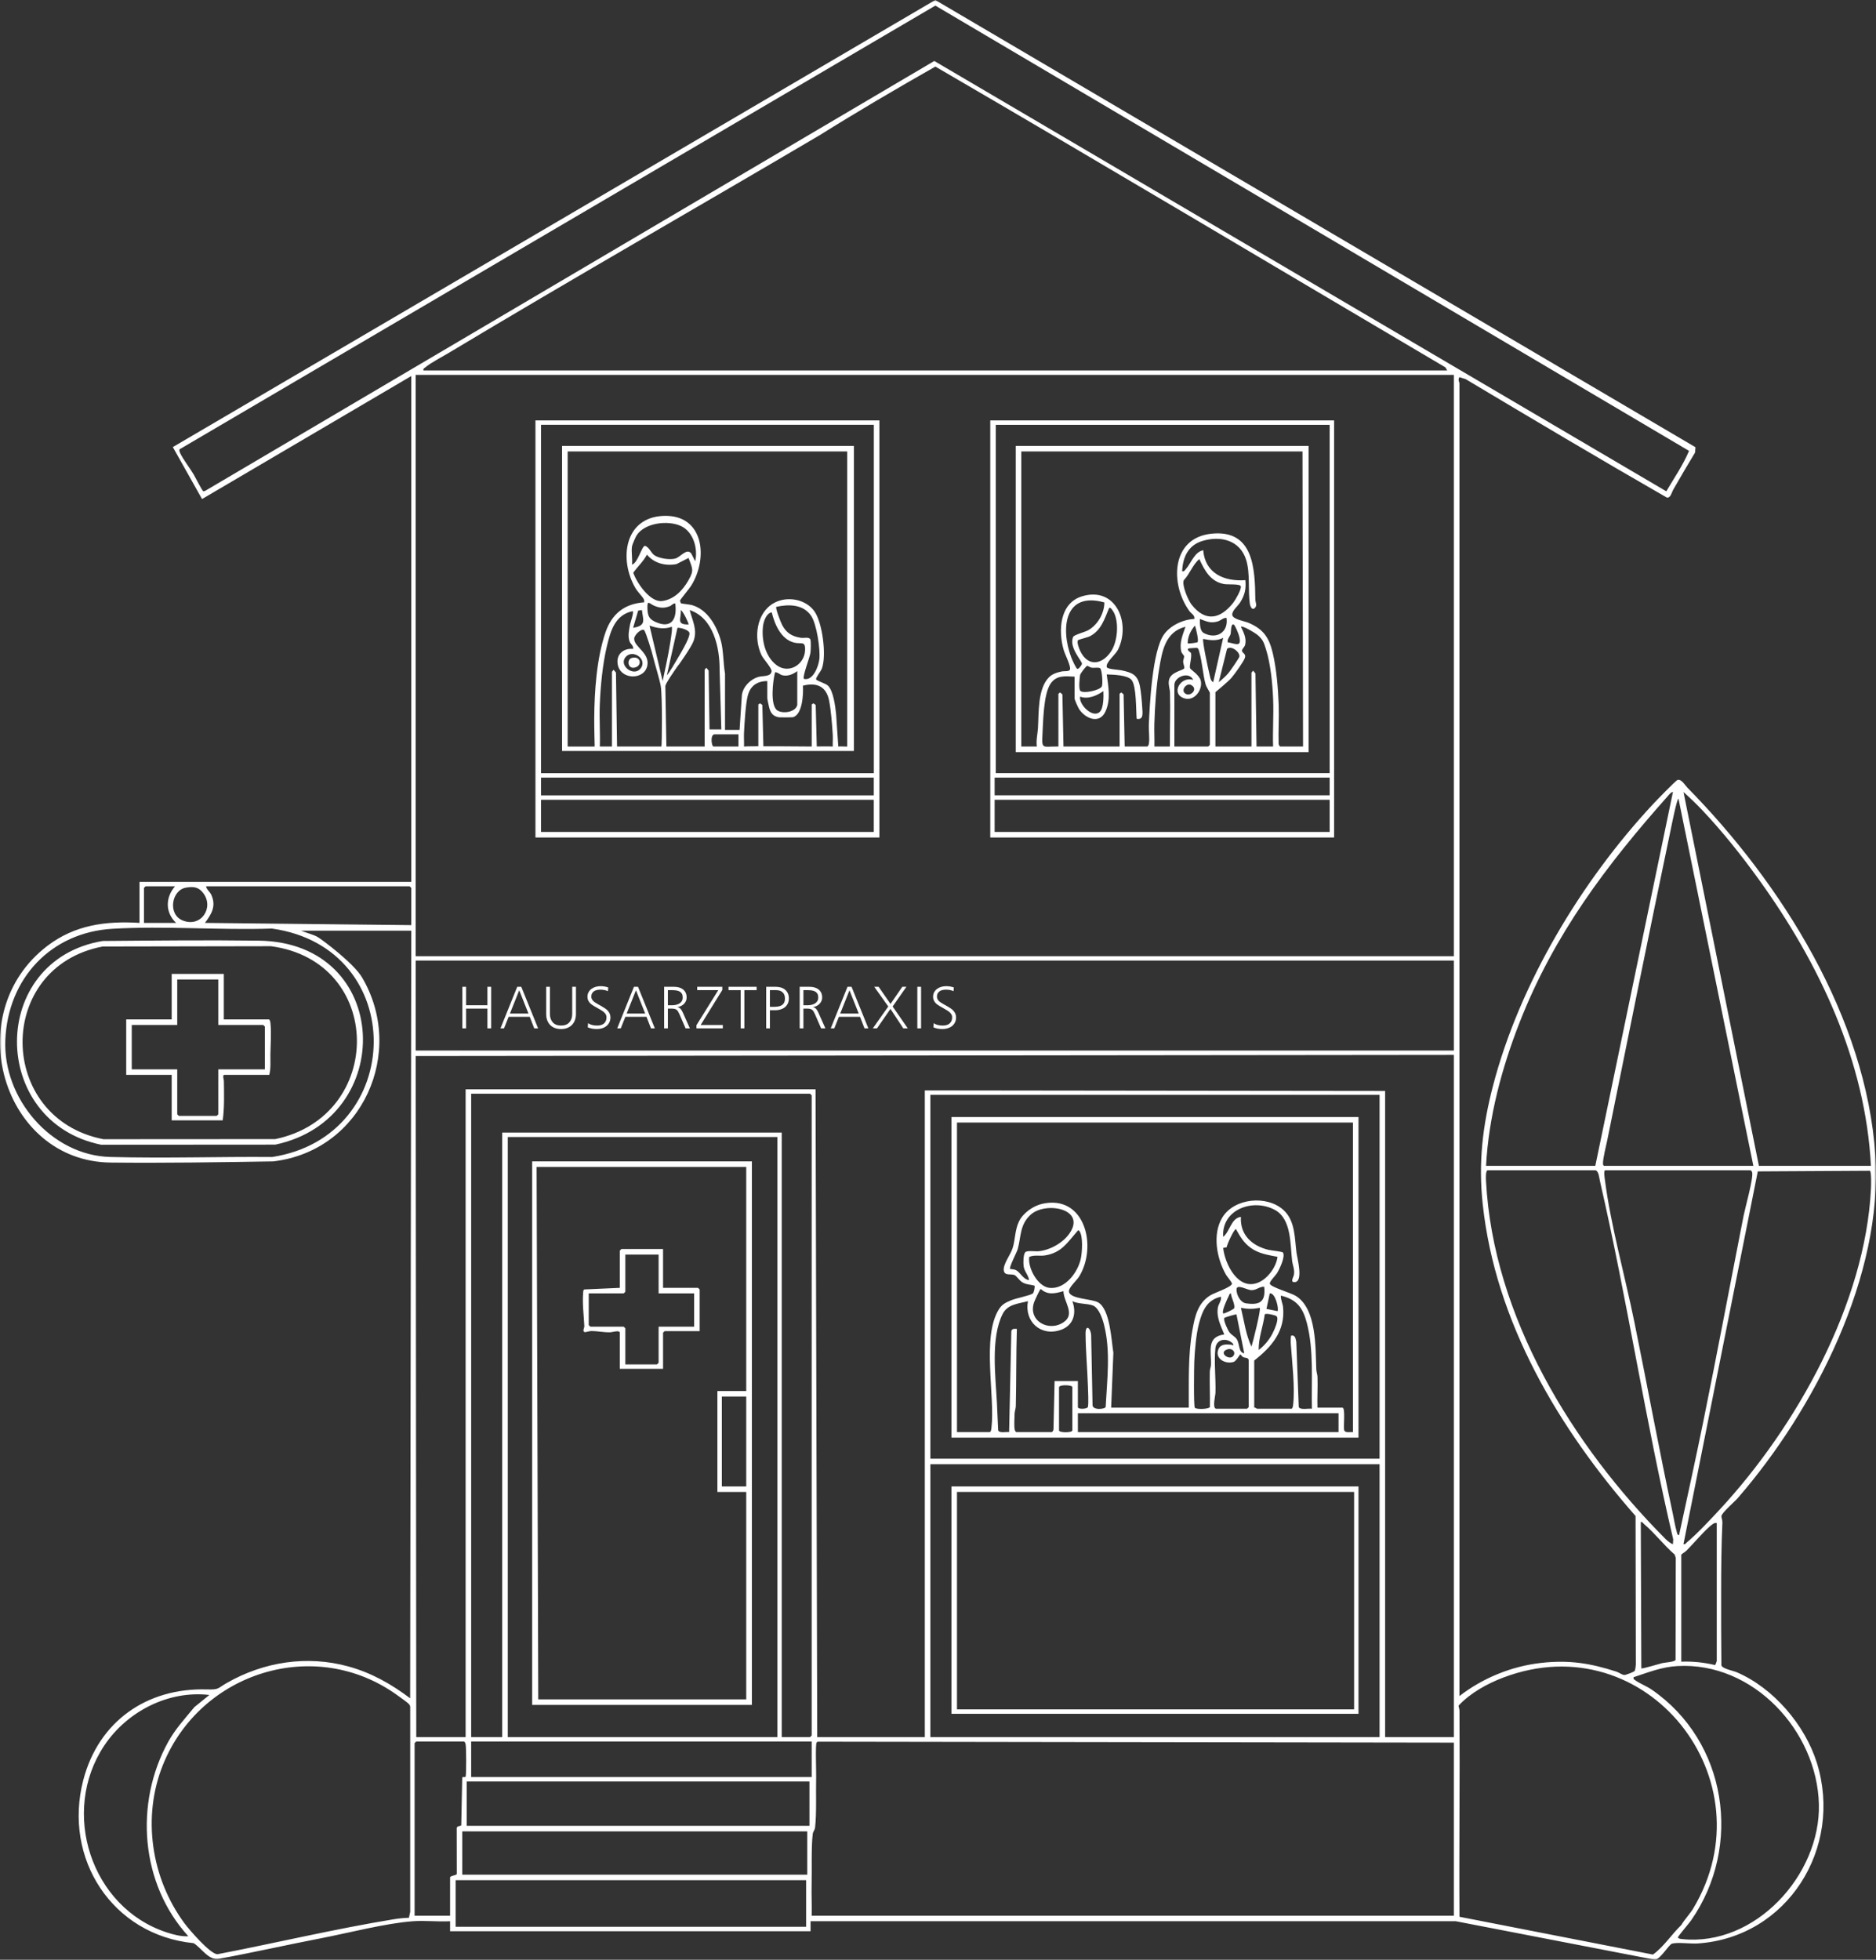 <?xml version="1.0" encoding="UTF-8"?>
<svg width="542px" height="566px" viewBox="0 0 542 566" version="1.1" xmlns="http://www.w3.org/2000/svg" xmlns:xlink="http://www.w3.org/1999/xlink">
    <rect x="0" y="0" width="542" height="566" fill="#333333" stroke="none"/>
    <title>Illu_Hausarztpraxis</title>
    <defs>
        <polygon id="path-1" points="0 566 542 566 542 0 0 0"></polygon>
    </defs>
    <g id="Page-1" stroke="none" stroke-width="1" fill="none" fill-rule="evenodd">
        <g id="25-10787_HaModell_Home_DTP" transform="translate(-287, -1964)">
            <g id="Illu_Hausarztpraxis" transform="translate(287, 1964)">
                <path d="M79.535,328.984 L29.895,329.015 C-0.983,323.076 -1.486,279.288 29.662,273.359 L78.283,273.272 C111.125,277.669 111.242,322.36 79.535,328.984 M29.667,271.761 C-3.392,277.286 -3.158,324.047 29.254,330.617 L79.53,330.582 C114.761,323.164 113.314,272.157 74.759,271.669 C59.217,271.472 46.238,271.63 29.667,271.761" id="Fill-1" fill="#FFFFFF"></path>
                <path d="M38.067,308.832 L38.067,296.017 L51.205,296.017 L51.205,282.882 L63.062,282.882 L63.062,296.017 L76.04,296.017 C76.074,296.017 76.521,296.464 76.521,296.498 L76.521,308.832 L63.062,308.832 L63.062,321.807 C63.062,321.841 62.615,322.287 62.581,322.287 L51.686,322.287 C51.652,322.287 51.205,321.841 51.205,321.807 L51.205,308.832 L38.067,308.832 Z M49.603,323.569 L64.344,323.569 C64.858,319.911 64.732,315.918 64.682,312.177 C64.677,311.783 64.189,310.434 64.825,310.434 L77.803,310.434 C78.284,308.486 78.096,306.5 78.123,304.505 C78.158,301.914 78.436,298.007 78.139,295.521 C78.101,295.202 78.001,294.415 77.643,294.415 L64.664,294.415 L64.664,281.281 L49.603,281.281 L49.603,294.415 L36.465,294.415 L36.465,310.434 L49.603,310.434 L49.603,323.569 Z" id="Fill-3" fill="#FFFFFF"></path>
                <mask id="mask-2" fill="white">
                    <use xlink:href="#path-1"></use>
                </mask>
                <g id="Clip-6"></g>
                <path d="M287.699,223.295 L384.155,223.295 L384.155,122.7 L287.699,122.7 L287.699,223.295 Z M287.362,229.702 L384.155,229.702 L384.155,224.576 L287.362,224.576 L287.362,229.702 Z M287.362,240.274 L384.155,240.274 L384.155,230.983 L287.362,230.983 L287.362,240.274 Z M286.097,241.876 L385.437,241.876 L385.437,121.419 L286.097,121.419 L286.097,241.876 Z" id="Fill-5" fill="#FFFFFF" mask="url(#mask-2)"></path>
                <path d="M314.466,181.977 C313.478,182.553 310.291,183.331 310.028,183.96 C308.752,187.008 312.645,190.874 312.596,191.737 C312.582,191.972 311.692,193.283 311.255,193.179 C310.883,193.091 309.693,190.388 309.483,189.823 C306.351,181.424 307.554,170.755 319.067,173.993 C319.062,177.1 317.167,180.402 314.466,181.977 L314.466,181.977 Z M312.144,188.124 C311.8,187.432 311.021,185.509 311.45,184.888 C311.555,184.737 314.277,184.076 314.936,183.729 C318.162,182.03 319.103,178.76 320.381,175.736 C320.732,174.905 321.767,176.796 321.903,177.086 C323.319,180.087 322.844,185.375 320.974,188.163 C318.416,191.978 314.383,192.63 312.144,188.124 L312.144,188.124 Z M312.058,194.947 C312.137,194.489 313.799,192.316 314.133,192.299 C314.345,192.288 314.917,192.779 315.431,192.849 C316.111,192.942 317.377,192.669 317.844,192.998 C318.385,193.379 318.706,197.64 318.304,198.308 C317.662,199.373 313.011,200.41 312.121,199.519 C311.588,198.986 311.909,195.807 312.058,194.947 L312.058,194.947 Z M312.056,201.189 C314.331,202.044 316.907,200.916 318.78,199.588 C318.847,201.08 318.882,204.508 317.744,205.595 C315.704,207.544 311.651,203.505 312.056,201.189 L312.056,201.189 Z M369.895,215.606 C369.72,215.606 369.396,215.07 369.412,214.807 C369.299,211.072 369.564,207.309 369.429,203.577 C369.261,198.938 368.806,193.145 367.721,188.626 C366.655,184.183 365.079,181.744 360.758,179.89 C359.522,179.36 356.134,178.887 356.015,177.574 C355.906,176.368 357.623,175.066 358.333,173.932 C359.645,171.835 360.044,170.046 359.802,167.55 C353.667,168.001 348.172,165.6 347.622,158.901 C345.1,159.421 344.142,162.6 342.632,164.323 C342.309,164.692 342.134,165.11 341.536,164.987 C341.721,160.947 343.258,157.497 347.366,156.241 C352.683,154.617 358.263,156.031 360.034,161.712 C361.232,165.559 360.531,170.616 361.1,174.421 C361.176,174.931 361.633,176.257 362.373,175.73 C363.382,175.01 362.694,173.981 362.684,173.158 C362.576,164.15 362.164,152.913 350.062,154.131 C338.289,155.316 337.989,168.721 343.643,176.496 C344.209,177.274 345.25,177.661 345.061,178.763 C341.828,178.904 338.154,180.603 336.266,183.267 C332.935,187.968 332.165,203.37 331.907,209.344 C331.836,210.971 332.187,213.35 331.924,214.807 C331.875,215.075 331.664,215.606 331.441,215.606 L305.005,215.607 C301.506,215.588 300.934,216.383 301.158,212.561 C301.385,208.686 301.416,200.399 303.58,197.363 C305.306,194.941 307.768,195.295 310.451,195.423 L310.451,201.67 C310.451,202.098 311.463,204.338 311.784,204.822 C313.626,207.592 317.674,209.226 319.387,205.478 C320.949,202.062 320.236,198.334 319.744,194.783 C321.554,194.86 325.76,194.915 326.94,196.398 C328.353,198.171 328.193,205.159 328.397,207.598 C330.51,208.023 330.083,205.804 329.999,204.232 C329.913,202.604 329.644,199.736 329.331,198.173 C328.664,194.846 327.058,194.24 323.979,193.592 C323.107,193.408 319.95,193.301 319.765,192.667 C319.371,191.319 322.306,189.068 323.008,187.634 C326.781,179.925 322.396,169.317 312.693,172.195 C306.092,174.153 305.68,182.184 307.335,187.806 C307.684,188.991 309.399,192.325 309.149,193.303 C308.961,194.04 307.504,193.767 306.846,193.901 C305.497,194.175 304.082,194.585 303.081,195.583 C299.731,198.925 300.159,205.93 299.877,210.321 C299.768,212.012 299.302,213.804 299.556,215.606 L295.069,215.606 L295.069,130.389 L376.304,130.389 L376.464,215.606 L369.895,215.606 Z M367.813,215.607 L351.148,215.606 L351.148,199.908 C351.172,199.872 354.82,196.899 355.8,195.749 C356.67,194.729 359.316,191.084 359.671,189.987 C360.08,188.723 358.816,188.667 358.828,187.899 C358.836,187.382 359.585,186.874 359.736,186.23 C360.183,184.324 359.313,182.662 358.519,181.009 C358.994,180.601 362.561,182.771 363.16,183.255 C364.801,184.581 365.116,185.467 365.729,187.414 C367.106,191.784 367.644,197.41 367.826,201.976 C368.008,206.502 367.661,211.08 367.813,215.607 L367.813,215.607 Z M349.38,194.467 C349.061,193.23 347.269,184.89 347.625,184.532 C349.568,184.912 351.576,185.198 353.389,184.21 L350.505,197.024 C349.685,196.63 349.594,195.294 349.38,194.467 L349.38,194.467 Z M342.253,200.152 C341.231,199.163 342.833,197.184 344.089,197.815 C346.433,198.994 343.737,201.588 342.253,200.152 L342.253,200.152 Z M345.99,185.462 C345.849,185.627 343.285,185.952 343.137,185.811 C343.145,183.888 343.994,182.114 345.221,180.687 C345.552,181.448 346.375,185.013 345.99,185.462 L345.99,185.462 Z M347.851,182.861 C346.575,182.197 346.66,180.062 346.663,178.765 C348.559,179.448 349.632,180.071 351.729,179.504 C352.734,179.232 353.31,178.407 354.352,178.445 C354.984,182.631 351.437,184.729 347.851,182.861 L347.851,182.861 Z M344.251,174.607 C343.274,173.366 341.387,168.959 342.019,167.56 C343.788,165.716 344.53,163.123 346.502,161.469 C348.035,164.778 349.737,167.998 353.696,168.688 C354.741,168.87 358.336,168.555 358.492,169.338 C358.678,170.278 356.936,173.272 356.27,174.113 C352.516,178.851 348.246,179.687 344.251,174.607 L344.251,174.607 Z M358.056,189.682 C357.933,190.146 355.472,193.704 354.988,194.296 C354.203,195.26 353.076,196.23 352.112,197.025 L354.505,187.407 C355.687,186.262 358.392,188.409 358.056,189.682 L358.056,189.682 Z M354.679,185.484 C354.508,184.53 355.356,183.861 355.565,183.019 C355.66,182.638 355.56,179.957 356.432,180.368 C356.841,180.56 357.827,183.059 357.977,183.629 C358.885,187.076 357.081,185.94 354.679,185.484 L354.679,185.484 Z M349.546,215.125 C349.546,215.159 349.099,215.606 349.066,215.606 L339.292,215.606 L339.292,197.826 C339.292,195.412 343.595,193.797 344.739,196.381 C341.094,195.147 338.073,200.388 342.159,201.684 C345.085,202.612 347.518,199.218 346.918,196.609 C346.52,194.881 343.969,193.431 343.814,192.969 C343.559,192.209 344.377,189.939 344.097,188.588 C344.075,188.483 342.245,187.368 343.808,187.226 C344.166,187.194 345.717,187.084 345.819,187.113 C346.286,187.249 346.38,187.932 346.509,188.367 C347.372,191.273 347.516,194.852 348.342,197.748 C348.511,198.342 349.546,199.938 349.546,200.068 L349.546,215.125 Z M338.024,200.053 C338.165,205.237 337.972,210.302 337.992,215.607 L333.522,215.607 C333.592,213.421 333.438,211.212 333.509,209.024 C333.678,203.813 334.035,198.28 334.902,193.117 C335.769,187.959 336.651,182.503 342.495,181.008 C341.727,183.346 340.675,185.579 341.277,188.151 C341.416,188.742 342.032,189.166 342.097,189.541 C342.165,189.93 341.808,190.554 341.823,191.098 C341.84,191.712 342.258,192.599 342.155,192.98 C341.973,193.65 338.105,193.968 337.706,196.559 C337.499,197.905 337.992,198.866 338.024,200.053 L338.024,200.053 Z M293.467,217.222 L378.066,217.222 L378.066,128.787 L293.467,128.787 L293.467,217.222 Z" id="Fill-7" fill="#FFFFFF" mask="url(#mask-2)"></path>
                <path d="M252.464,223.311 L156.314,223.311 L156.314,122.684 L252.464,122.684 L252.464,223.311 Z M156.314,229.718 L252.449,229.718 L252.449,224.576 L156.314,224.576 L156.314,229.718 Z M156.314,240.274 L252.449,240.274 L252.449,230.983 L156.314,230.983 L156.314,240.274 Z M154.695,241.876 L254.068,241.876 L254.068,121.419 L154.695,121.419 L154.695,241.876 Z" id="Fill-8" fill="#FFFFFF" mask="url(#mask-2)"></path>
                <path d="M244.758,215.606 C244.758,215.663 242.689,215.512 242.193,215.607 L241.556,206.152 C241.306,203.986 240.798,199.481 239.16,197.976 C238.495,197.366 235.912,196.627 235.792,196.206 C235.641,195.678 237.115,193.969 237.449,193.082 C238.853,189.356 237.63,179.828 235.287,176.54 C232.763,172.998 227.389,172.073 223.63,174.14 C218.48,176.971 217.662,184.309 220.023,189.236 C220.566,190.368 223.069,193.032 222.924,193.906 C222.654,195.542 220.389,195.101 219.049,195.51 C216.765,196.207 214.672,198.308 214.339,200.733 L213.674,210.8 L209.467,210.8 L209.467,199.759 L209.467,194.524 C208.974,191.888 209.017,187.837 208.318,185.24 C207.154,180.912 204.494,176.059 199.903,174.751 C199.272,174.572 196.861,174.34 196.732,174.244 C196.699,174.22 196.453,173.51 196.458,173.47 C196.49,173.2 199.208,169.936 199.709,169.128 C204.705,161.075 203.307,148.598 191.77,148.988 C180.331,149.375 178.749,161.638 183.613,169.893 C184.216,170.916 185.574,172.263 185.96,172.993 C186.133,173.322 186.15,173.6 186.117,173.957 C180.344,174.361 176.711,177.349 174.888,182.757 C172.376,190.209 171.736,199.606 171.681,207.422 C171.663,209.991 171.814,215.606 171.814,215.606 C171.814,215.606 166.945,215.638 164.004,215.607 L164.004,130.389 L244.758,130.389 L244.758,215.606 Z M230.338,193.821 L230.338,203.592 C229.894,205.675 226.204,206.231 224.586,205.178 C222.414,203.763 223.3,196.503 223.931,194.141 C224.759,194.122 225.324,194.871 226.082,195.034 C227.657,195.373 229.106,194.739 230.338,193.821 L230.338,193.821 Z M229.438,185.591 C231.526,186.122 232.745,184.931 232.594,187.883 C232.384,191.971 227.85,194.791 224.277,192.032 C221.036,189.529 219.982,184.776 220.436,180.878 C220.599,179.48 221.382,177.102 222.964,176.842 C223.806,180.311 225.625,184.621 229.438,185.591 L229.438,185.591 Z M234.14,184.734 C233.85,183.842 232.252,184.328 231.459,184.211 C228.818,183.821 227.193,182.842 225.941,180.436 C225.572,179.727 223.988,175.685 224.275,175.266 C227.851,174.46 232.041,174.504 234.325,177.822 C235.948,180.181 237.051,187.567 236.715,190.425 C236.477,192.449 234.878,196.746 232.261,196.063 C231.73,195.532 234.006,189.758 234.152,188.504 C234.24,187.747 234.334,185.328 234.14,184.734 L234.14,184.734 Z M240.594,215.607 C239.869,215.524 235.022,215.606 234.664,215.606 C234.664,215.606 215.95,215.435 214.955,215.607 C215.005,214.279 214.888,212.93 214.955,211.601 C215.097,208.812 215.392,203.682 215.994,201.106 C216.684,198.151 218.667,196.699 221.686,196.704 L221.686,201.67 C221.686,201.928 222.11,203.906 222.225,204.334 C222.672,205.984 223.346,206.898 225.1,207.168 C225.394,207.214 228.876,207.192 229.068,207.142 C231.892,206.405 232.127,200.335 231.981,198.027 C235.996,197.02 238.744,198.238 239.551,202.39 C240.08,205.113 240.432,209.419 240.593,212.241 C240.657,213.358 240.549,214.493 240.594,215.607 L240.594,215.607 Z M213.354,215.606 L206.144,215.606 C205.577,215.606 205.105,212.082 206.464,212.082 L213.354,212.082 L213.354,215.606 Z M203.58,215.606 L192.525,215.606 L192.221,198.14 C192.347,197.311 194.363,194.433 195.607,192.63 C195.817,192.325 196.005,192.079 196.159,191.916 C196.159,191.916 199.745,186.893 200.37,185.165 C201.557,181.885 200.081,179.347 199.255,176.202 C206.123,178.438 207.965,187.08 207.906,193.501 L208.398,210.66 C207.528,210.66 206.181,210.674 204.075,210.66 C204.071,210.672 204.066,210.682 204.061,210.694 L204.061,215.125 C204.061,215.159 203.614,215.606 203.58,215.606 L203.58,215.606 Z M191.451,196.704 L187.654,180.687 C189.791,181.417 191.931,181.818 194.125,181.007 C194.148,181.475 194.144,181.943 194.091,182.412 C193.684,186.025 192.684,191.022 191.884,194.623 C191.783,195.078 191.451,196.704 191.451,196.704 L191.451,196.704 Z M189.521,179.686 C187.715,178.898 187.172,178.077 187.063,176.054 C186.89,172.875 187.604,174.387 189.096,174.984 C190.688,175.622 191.871,175.706 193.488,175.082 C194.112,174.841 194.409,174.23 195.087,174.28 C195.664,178.554 194.167,181.711 189.521,179.686 L189.521,179.686 Z M199.191,182.805 C199.46,184.214 196.035,189.678 195.205,191.121 C194.945,191.571 193.486,194.109 192.664,195.036 L195.73,181.325 C196.576,181.207 199.025,181.933 199.191,182.805 L199.191,182.805 Z M196.693,176.201 C197.32,176.422 199.107,180.202 198.932,180.364 C195.273,180.394 196.849,178.774 196.693,176.201 L196.693,176.201 Z M186.917,160.188 C188.993,162.707 192.265,163.512 195.427,162.924 L198.931,161.144 C200.078,164.255 200.583,164.673 198.871,167.649 C197.224,170.512 194.749,173.126 191.321,173.582 C187.838,174.046 183.954,168.329 182.958,165.41 C184.173,163.685 185.869,162.16 186.917,160.188 L186.917,160.188 Z M182.591,157.78 C182.67,157.292 183.609,155.119 183.923,154.627 C186.284,150.941 193.066,150.19 196.767,151.937 C200.373,153.638 201.684,158.502 200.853,162.103 L199.727,159.872 C198.425,158.158 196.625,160.899 195.1,161.316 C193.529,161.745 190.606,161.297 189.206,160.457 C188.032,159.753 187.677,158.053 186.31,157.634 C185.359,157.835 184.26,162.64 182.591,163.066 C182.775,161.438 182.338,159.336 182.591,157.78 L182.591,157.78 Z M182.918,181.312 L184.379,176.343 L185.472,176.202 C185.653,178.747 187.038,180.687 182.918,181.312 L182.918,181.312 Z M184.984,193.17 C182.974,195.493 178.665,192.171 180.761,189.746 C182.872,187.304 187.296,190.5 184.984,193.17 L184.984,193.17 Z M191.089,215.606 L173.296,215.607 C173.426,211.611 173.132,207.574 173.283,203.578 C173.482,198.318 174.096,191.842 175.319,186.711 C176.383,182.246 177.651,177.609 182.747,176.517 C183.292,176.512 182.122,179.855 182.041,180.297 C181.754,181.846 181.36,183.59 181.843,185.117 C182.146,186.074 183.067,186.393 182.911,187.412 C180.235,187.144 178.032,188.873 178.436,191.718 C179.102,196.412 186.103,196.519 187.007,192.31 C187.821,188.514 183.081,186.837 183.231,184.392 C183.294,183.353 185.304,181.432 186.091,181.99 C186.538,182.306 188.581,189.019 188.783,190.098 C188.904,190.745 190.652,196.514 190.906,198.162 C191.402,201.37 191.238,215.009 191.089,215.606 L191.089,215.606 Z M162.388,216.887 L246.697,216.887 L246.697,128.787 L162.388,128.787 L162.388,216.887 Z" id="Fill-9" fill="#FFFFFF" mask="url(#mask-2)"></path>
                <path d="M183.319,192.812 C185.721,192.336 185.115,189.25 182.492,190.037 C181.059,190.466 181.325,193.207 183.319,192.812" id="Fill-10" fill="#FFFFFF" mask="url(#mask-2)"></path>
                <path d="M485.883,560.013 C485.553,559.977 484.8,559.882 484.784,559.519 C484.77,559.211 488.031,555.421 488.565,554.654 C503.554,533.133 498.941,502.927 477.189,487.973 C475.698,486.949 473.731,486.205 472.489,485.303 C472.116,485.032 471.841,484.955 471.959,484.394 C476.194,482.999 480.053,481.434 484.602,481.173 C506.497,479.916 524.972,499.913 525.502,521.072 C526.014,541.511 507.001,562.303 485.883,560.013 L485.883,560.013 Z M477.553,564.494 L421.66,553.579 C421.523,533.774 421.795,513.956 421.664,494.148 C421.661,493.607 421.448,493.123 421.394,492.598 C424.813,488.934 429.689,486.243 434.384,484.47 C475.667,468.888 511.458,514.162 489.153,551.245 C488.3,552.663 486.647,554.436 485.731,555.986 C482.92,558.69 480.696,562.238 477.553,564.494 L477.553,564.494 Z M269.929,17.612 L59.224,141.792 L58.767,141.902 C58.427,141.826 56.389,137.755 55.951,137.018 C54.873,135.203 52.891,132.666 52.096,130.94 C51.922,130.562 51.745,130.2 51.865,129.769 L270.236,1.619 L487.986,130.216 C486.249,134.348 483.673,138.043 481.417,141.894 L269.929,17.612 Z M120.102,303.407 L120.102,277.422 L420.045,277.422 L420.045,303.407 L120.102,303.407 Z M420.045,501.691 L400.177,501.691 L400.177,315.079 L267.19,314.919 L267.19,501.691 L236.106,501.691 L235.625,314.599 L134.523,314.599 L134.523,501.691 L120.263,501.691 L120.101,304.986 L420.045,304.667 L420.045,501.691 Z M268.792,421.28 L398.575,421.28 L398.575,316.2 L268.792,316.2 L268.792,421.28 Z M268.792,501.691 L398.575,501.691 L398.575,422.882 L268.792,422.882 L268.792,501.691 Z M420.045,553.27 L234.504,553.27 C234.574,550.23 234.415,547.168 234.489,544.125 C234.593,539.886 234.343,533.636 234.806,529.705 C234.896,528.938 235.393,528.587 235.483,527.819 C235.959,523.78 235.687,517.436 235.8,513.079 C235.839,511.572 235.539,503.853 235.926,503.273 C236.016,503.137 236.153,503.057 236.309,503.016 L420.045,503.293 L420.045,553.27 Z M146.7,501.691 L224.585,501.691 L224.585,328.374 L146.7,328.374 L146.7,501.691 Z M145.098,327.093 L145.098,501.691 L136.125,501.691 L136.125,315.88 L234.023,315.88 C234.057,315.88 234.504,316.327 234.504,316.361 L234.504,501.211 C234.504,501.245 234.057,501.691 234.023,501.691 L225.852,501.691 L225.852,327.093 L145.098,327.093 Z M136.125,513.224 L234.504,513.224 L234.504,502.973 L136.125,502.973 L136.125,513.224 Z M134.843,527.321 L233.863,527.321 L233.863,514.506 L134.843,514.506 L134.843,527.321 Z M133.561,541.417 L233.222,541.417 L233.222,528.922 L133.561,528.922 L133.561,541.417 Z M131.639,556.474 L232.902,556.474 L232.902,543.018 L131.639,543.018 L131.639,556.474 Z M122.881,106.095 C124.298,104.865 127.821,103.016 129.617,101.938 C165.169,80.598 201.151,60.076 236.847,39.025 C247.814,32.164 258.987,25.62 270.238,19.228 C319.515,47.912 368.472,77.142 417.59,106.094 L418.123,107.002 L122.346,107.002 C122.208,106.398 122.55,106.383 122.881,106.095 L122.881,106.095 Z M120.086,276.155 L420.045,276.155 L420.045,108.269 L120.086,108.269 L120.086,276.155 Z M130.036,542.217 L130.036,553.27 L119.782,553.27 L119.782,503.453 C119.782,503.419 120.229,502.973 120.263,502.973 L134.042,502.973 C134.314,503.044 134.473,503.484 134.525,503.771 C134.722,504.858 134.74,511.987 134.543,513.051 C134.47,513.445 133.615,513.004 133.542,513.398 L133.263,527.131 C133.197,527.481 131.839,527.222 131.954,528.117 L131.975,541.212 C131.879,541.623 130.036,541.731 130.036,542.217 L130.036,542.217 Z M429.325,341.044 C429.294,340.459 429.178,337.985 429.819,337.985 L460.903,337.985 C461.899,338.157 462.016,340.118 462.248,341.126 C470.139,375.385 475.359,410.349 483.414,444.587 L483.332,445.951 C482.846,445.937 481.627,444.911 481.238,444.52 C454.269,417.469 431.369,380.193 429.325,341.044 L429.325,341.044 Z M439.03,295.294 C449.004,269.837 464.088,249.887 482.048,229.696 C482.372,229.331 482.812,228.765 483.332,228.738 L460.903,336.704 L429.339,336.704 C430.082,322.623 433.903,308.379 439.03,295.294 L439.03,295.294 Z M484.937,230.66 L506.568,336.704 L463.467,336.704 C463.238,336.704 463.12,336.322 463.119,336.052 C463.11,334.426 464.005,331.053 464.366,329.273 C470.389,299.48 476.397,269.653 482.631,239.891 C482.838,238.903 484.461,230.66 484.937,230.66 L484.937,230.66 Z M491.835,234.018 C497.688,240.206 503.124,247.043 508.112,253.947 C525.573,278.116 538.979,306.43 540.535,336.704 L508.17,336.704 L486.382,228.741 C488.257,230.419 490.105,232.189 491.835,234.018 L491.835,234.018 Z M485.738,448.991 C486.19,448.569 486.742,448.314 487.189,447.879 C489.115,446.002 492.967,441.391 494.856,440.166 C495.255,439.907 495.483,439.771 495.993,439.861 L495.993,479.746 C495.993,479.809 495.59,480.878 495.493,480.887 C492.297,480.124 489.023,479.771 485.738,479.907 L485.738,448.991 Z M484.153,449.935 L484.093,479.383 C483.891,480.001 481.159,480.113 480.229,480.325 C479.362,480.523 474.414,482.058 474.203,481.829 L474.044,439.538 C474.512,439.467 474.704,439.93 475.003,440.181 C478.07,442.754 480.762,446.334 483.833,448.974 L484.153,449.935 Z M483.272,437.041 C479.332,418.682 475.935,400.204 472.189,381.805 C469.485,368.516 465.374,353.982 463.664,340.672 C463.601,340.176 463.25,337.985 463.787,337.985 L505.766,337.985 C505.912,338.023 506.144,338.335 506.2,338.512 C506.689,340.033 504.21,348.765 503.763,351.039 C499.854,370.923 496.108,390.899 492.057,410.778 C489.839,421.662 487.442,432.531 485.094,443.384 C484.525,443.285 484.535,442.74 484.41,442.311 C483.943,440.718 483.631,438.715 483.272,437.041 L483.272,437.041 Z M540.55,343.286 C538.914,376.489 518.984,412.116 496.8,436.022 C494.138,438.891 490.276,443.022 487.342,445.469 C487.021,445.737 486.927,446.081 486.38,445.947 L507.848,338.308 L540.235,338.125 C540.708,338.441 540.593,342.416 540.55,343.286 L540.55,343.286 Z M118.821,267.185 L59.217,266.541 C61.133,263.934 62.519,261.71 61.058,258.456 C60.638,257.52 59.711,256.949 59.537,255.972 L118.34,255.972 C118.374,255.972 118.821,256.418 118.821,256.452 L118.821,267.185 Z M78.618,334.155 C63.187,334.024 48.161,334.57 31.817,334.142 C14.869,333.697 0.815,317.337 1.536,300.34 C2.29,282.56 14.708,269.27 32.549,268.236 C47.658,267.361 63.4,268.677 78.573,268.176 C118.235,273.755 117.298,328.207 78.618,334.155 L78.618,334.155 Z M41.592,256.452 C41.592,256.418 42.038,255.972 42.072,255.972 L50.564,255.972 C47.758,259.211 47.704,263.563 50.885,266.544 L41.592,266.544 L41.592,256.452 Z M53.684,256.367 C55.86,255.98 57.346,256.141 58.709,257.921 C61.935,262.135 58.067,268.022 52.731,265.82 C48.412,264.037 49.556,257.102 53.684,256.367 L53.684,256.367 Z M118.516,552.163 L118.14,553.872 C116.633,553.907 115.109,554.077 113.623,554.321 C96.59,557.114 79.776,561.136 62.834,564.395 C60.796,564.435 54.664,557.311 53.314,555.487 C43.669,542.463 40.976,524.76 47.114,509.615 C57.925,482.943 90.997,472.456 114.758,489.575 C115.485,490.099 117.775,491.692 118.204,492.217 C118.443,492.51 118.529,492.81 118.516,493.186 L118.516,552.163 Z M48.149,558.087 C26.215,550.902 17.389,523.252 30.113,504.151 C36.665,494.315 48.603,488.142 60.497,489.52 L56.158,493.027 C53.472,496.303 50.648,499.336 48.585,503.076 C38.782,520.841 40.579,544.07 54.408,559.198 C52.428,559.348 50.08,558.72 48.149,558.087 L48.149,558.087 Z M501.757,482.954 C500.715,482.509 497.622,481.96 497.333,480.969 C497.247,473.832 497.252,466.689 497.259,459.55 C497.265,452.968 497.32,446.307 497.624,439.701 C497.655,439.042 497.286,438.231 497.356,437.825 C497.53,436.811 501.156,433.706 502.075,432.647 C524.256,407.1 544.129,368.241 541.816,333.661 C539.16,293.937 514.753,255.161 487.494,227.466 C486.865,226.827 485.82,224.959 484.678,225.248 C484.194,225.37 478.402,231.356 477.561,232.259 C456.904,254.44 439.031,284.087 431.352,313.567 C428.326,325.183 427.093,335.766 428.375,347.758 C432.024,381.886 450.388,412.617 472.534,437.844 L472.614,480.72 C472.58,481.233 472.488,482.126 472.282,482.559 C472.144,482.851 469.684,483.78 469.258,483.753 C468.648,483.714 467.721,483.016 466.999,482.783 C459.397,480.324 453.263,479.363 445.237,480.263 C436.705,481.22 428.4,484.618 421.648,489.838 L421.648,110.687 C421.648,110.377 421.119,109.69 421.651,108.923 L423.47,109.507 C442.751,121.029 462.067,132.505 481.547,143.69 C482.652,143.943 482.983,142.177 483.439,141.385 C485.501,137.803 487.576,134.225 489.728,130.696 L489.843,129.163 L270.212,3.2036442e-05 L49.933,129.119 L58.374,144.129 L118.821,108.604 L118.821,254.69 L40.31,254.69 L40.31,266.544 C30.522,265.93 21.631,267.146 13.738,273.137 C-11.849,292.556 0.64,335.422 31.975,335.757 C47.587,335.923 63.129,335.673 78.959,335.422 C104.85,332.339 117.301,303.694 104.567,282.235 C102.149,278.161 93.053,271.37 91.81,270.641 C90.566,269.913 89.162,269.631 86.968,268.786 L118.821,268.786 L118.498,490.478 C113.037,486.357 107.284,483.107 100.625,481.278 C88.684,477.998 76.196,479.95 65.526,486.054 C62.747,487.643 63.398,488.02 59.697,487.917 C42.43,487.436 28.471,497.143 24.057,514.115 C18.161,536.787 32.445,558.853 55.931,561.2 C58.275,562.635 60.208,566.2 63.188,565.728 C73.094,563.92 82.917,561.684 92.801,559.774 C100.807,558.227 111.455,555.441 119.301,554.871 C122.781,554.618 126.53,555.06 130.038,554.87 L130.036,557.755 L234.183,557.755 L234.182,554.87 L420.541,554.857 L478.17,566 C479.78,565.772 482.135,561.616 483.076,561.341 C484.638,560.885 488.465,561.419 490.399,561.294 C516.428,559.603 532.572,533.661 524.918,509.135 C521.504,498.197 512.347,487.485 501.757,482.954 L501.757,482.954 Z" id="Fill-11" fill="#FFFFFF" mask="url(#mask-2)"></path>
                <g id="HAUSARZTPRAXIS" mask="url(#mask-2)" fill="#FFFFFF" fill-rule="nonzero">
                    <g transform="translate(133.584, 284.814)">
                        <polygon id="Path" points="7.236 12.186 8.316 12.186 8.316 0.18 7.236 0.18 7.236 5.508 1.08 5.508 1.08 0.18 0 0.18 0 12.186 1.08 12.186 1.08 6.48 7.236 6.48"></polygon>
                        <path d="M16.426,1.188 L19.09,7.902 L13.744,7.902 L16.426,1.188 Z M20.764,12.186 L21.88,12.186 L17.02,0.18 L15.85,0.18 L11.008,12.186 L12.034,12.186 L13.366,8.856 L19.468,8.856 L20.764,12.186 Z" id="Shape"></path>
                        <path d="M32.816,8.01 L32.816,0.18 L31.736,0.18 L31.736,8.01 C31.736,9.018 31.46,9.831 30.908,10.449 C30.356,11.067 29.558,11.376 28.514,11.376 C27.47,11.376 26.672,11.067 26.12,10.449 C25.568,9.831 25.292,9.018 25.292,8.01 L25.292,0.18 L24.212,0.18 L24.212,8.01 C24.212,8.682 24.308,9.285 24.5,9.819 C24.692,10.353 24.974,10.812 25.346,11.196 C25.718,11.58 26.171,11.874 26.705,12.078 C27.239,12.282 27.842,12.384 28.514,12.384 C29.174,12.384 29.771,12.279 30.305,12.069 C30.839,11.859 31.292,11.565 31.664,11.187 C32.036,10.809 32.321,10.35 32.519,9.81 C32.717,9.27 32.816,8.67 32.816,8.01 Z" id="Path"></path>
                        <path d="M42.78,9.018 C42.78,8.61 42.708,8.247 42.564,7.929 C42.42,7.611 42.231,7.326 41.997,7.074 C41.763,6.822 41.496,6.597 41.196,6.399 C40.896,6.201 40.59,6.012 40.278,5.832 L39.036,5.13 C38.784,4.986 38.55,4.842 38.334,4.698 C38.118,4.554 37.929,4.398 37.767,4.23 C37.605,4.062 37.479,3.879 37.389,3.681 C37.299,3.483 37.254,3.264 37.254,3.024 C37.254,2.652 37.326,2.337 37.47,2.079 C37.614,1.821 37.809,1.611 38.055,1.449 C38.301,1.287 38.58,1.173 38.892,1.107 C39.204,1.041 39.528,1.008 39.864,1.008 C40.212,1.008 40.584,1.041 40.98,1.107 C41.376,1.173 41.73,1.29 42.042,1.458 L42.15,0.378 C41.79,0.246 41.421,0.15 41.043,0.09 C40.665,0.03 40.284,0 39.9,0 C39.432,0 38.973,0.063 38.523,0.189 C38.073,0.315 37.671,0.507 37.317,0.765 C36.963,1.023 36.678,1.344 36.462,1.728 C36.246,2.112 36.138,2.562 36.138,3.078 C36.138,3.426 36.195,3.738 36.309,4.014 C36.423,4.29 36.579,4.542 36.777,4.77 C36.975,4.998 37.203,5.202 37.461,5.382 C37.719,5.562 37.986,5.73 38.262,5.886 L39.504,6.588 C39.792,6.756 40.065,6.921 40.323,7.083 C40.581,7.245 40.809,7.422 41.007,7.614 C41.205,7.806 41.361,8.013 41.475,8.235 C41.589,8.457 41.646,8.712 41.646,9 C41.646,9.42 41.577,9.777 41.439,10.071 C41.301,10.365 41.112,10.611 40.872,10.809 C40.632,11.007 40.347,11.151 40.017,11.241 C39.687,11.331 39.324,11.376 38.928,11.376 C38.46,11.376 38.007,11.328 37.569,11.232 C37.131,11.136 36.714,10.956 36.318,10.692 L36.228,11.88 C36.648,12.072 37.08,12.204 37.524,12.276 C37.968,12.348 38.418,12.384 38.874,12.384 C39.414,12.384 39.921,12.309 40.395,12.159 C40.869,12.009 41.283,11.79 41.637,11.502 C41.991,11.214 42.27,10.863 42.474,10.449 C42.678,10.035 42.78,9.558 42.78,9.018 Z" id="Path"></path>
                        <path d="M50.152,1.188 L52.816,7.902 L47.47,7.902 L50.152,1.188 Z M54.49,12.186 L55.606,12.186 L50.746,0.18 L49.576,0.18 L44.734,12.186 L45.76,12.186 L47.092,8.856 L53.194,8.856 L54.49,12.186 Z" id="Shape"></path>
                        <path d="M63.662,3.258 C63.662,3.678 63.572,4.032 63.392,4.32 C63.212,4.608 62.978,4.839 62.69,5.013 C62.402,5.187 62.078,5.313 61.718,5.391 C61.358,5.469 60.998,5.508 60.638,5.508 L59.378,5.508 L59.378,1.152 L60.71,1.152 C61.118,1.152 61.499,1.182 61.853,1.242 C62.207,1.302 62.519,1.407 62.789,1.557 C63.059,1.707 63.272,1.92 63.428,2.196 C63.584,2.472 63.662,2.826 63.662,3.258 Z M64.49,12.186 L65.732,12.186 L63.644,7.506 C63.476,7.146 63.281,6.834 63.059,6.57 C62.837,6.306 62.516,6.132 62.096,6.048 C62.456,6 62.798,5.901 63.122,5.751 C63.446,5.601 63.731,5.406 63.977,5.166 C64.223,4.926 64.421,4.647 64.571,4.329 C64.721,4.011 64.796,3.666 64.796,3.294 C64.796,2.742 64.7,2.271 64.508,1.881 C64.316,1.491 64.055,1.17 63.725,0.918 C63.395,0.666 63.011,0.48 62.573,0.36 C62.135,0.24 61.67,0.18 61.178,0.18 L58.298,0.18 L58.298,12.186 L59.378,12.186 L59.378,6.48 L60.35,6.48 C60.71,6.48 61.01,6.504 61.25,6.552 C61.49,6.6 61.694,6.684 61.862,6.804 C62.03,6.924 62.177,7.086 62.303,7.29 C62.429,7.494 62.564,7.758 62.708,8.082 L64.49,12.186 Z" id="Shape"></path>
                        <polygon id="Path" points="67.632 12.186 75.246 12.186 75.246 11.214 68.838 11.214 75.102 1.098 75.102 0.18 67.848 0.18 67.848 1.152 73.932 1.152 67.632 11.268"></polygon>
                        <polygon id="Path" points="81.484 1.152 85.012 1.152 85.012 0.18 76.894 0.18 76.894 1.152 80.404 1.152 80.404 12.186 81.484 12.186"></polygon>
                        <path d="M93.194,3.546 C93.194,4.098 93.098,4.533 92.906,4.851 C92.714,5.169 92.459,5.412 92.141,5.58 C91.823,5.748 91.457,5.856 91.043,5.904 C90.629,5.952 90.2,5.976 89.756,5.976 L88.856,5.976 L88.856,1.152 L90.71,1.152 C91.466,1.152 92.069,1.359 92.519,1.773 C92.969,2.187 93.194,2.778 93.194,3.546 Z M94.328,3.528 C94.328,2.976 94.232,2.49 94.04,2.07 C93.848,1.65 93.581,1.299 93.239,1.017 C92.897,0.735 92.495,0.525 92.033,0.387 C91.571,0.249 91.076,0.18 90.548,0.18 L87.776,0.18 L87.776,12.186 L88.856,12.186 L88.856,6.948 L90.44,6.948 C90.92,6.948 91.394,6.882 91.862,6.75 C92.33,6.618 92.747,6.414 93.113,6.138 C93.479,5.862 93.773,5.508 93.995,5.076 C94.217,4.644 94.328,4.128 94.328,3.528 Z" id="Shape"></path>
                        <path d="M102.816,3.258 C102.816,3.678 102.726,4.032 102.546,4.32 C102.366,4.608 102.132,4.839 101.844,5.013 C101.556,5.187 101.232,5.313 100.872,5.391 C100.512,5.469 100.152,5.508 99.792,5.508 L98.532,5.508 L98.532,1.152 L99.864,1.152 C100.272,1.152 100.653,1.182 101.007,1.242 C101.361,1.302 101.673,1.407 101.943,1.557 C102.213,1.707 102.426,1.92 102.582,2.196 C102.738,2.472 102.816,2.826 102.816,3.258 Z M103.644,12.186 L104.886,12.186 L102.798,7.506 C102.63,7.146 102.435,6.834 102.213,6.57 C101.991,6.306 101.67,6.132 101.25,6.048 C101.61,6 101.952,5.901 102.276,5.751 C102.6,5.601 102.885,5.406 103.131,5.166 C103.377,4.926 103.575,4.647 103.725,4.329 C103.875,4.011 103.95,3.666 103.95,3.294 C103.95,2.742 103.854,2.271 103.662,1.881 C103.47,1.491 103.209,1.17 102.879,0.918 C102.549,0.666 102.165,0.48 101.727,0.36 C101.289,0.24 100.824,0.18 100.332,0.18 L97.452,0.18 L97.452,12.186 L98.532,12.186 L98.532,6.48 L99.504,6.48 C99.864,6.48 100.164,6.504 100.404,6.552 C100.644,6.6 100.848,6.684 101.016,6.804 C101.184,6.924 101.331,7.086 101.457,7.29 C101.583,7.494 101.718,7.758 101.862,8.082 L103.644,12.186 Z" id="Shape"></path>
                        <path d="M111.844,1.188 L114.508,7.902 L109.162,7.902 L111.844,1.188 Z M116.182,12.186 L117.298,12.186 L112.438,0.18 L111.268,0.18 L106.426,12.186 L107.452,12.186 L108.784,8.856 L114.886,8.856 L116.182,12.186 Z" id="Shape"></path>
                        <polygon id="Path" points="127.388 12.186 128.684 12.186 124.31 5.868 128.288 0.18 127.1 0.18 123.698 5.13 120.26 0.18 119 0.18 123.05 5.868 118.586 12.186 119.792 12.186 123.68 6.57"></polygon>
                        <polygon id="Path" points="131.448 12.186 132.528 12.186 132.528 0.18 131.448 0.18"></polygon>
                        <path d="M142.636,9.018 C142.636,8.61 142.564,8.247 142.42,7.929 C142.276,7.611 142.087,7.326 141.853,7.074 C141.619,6.822 141.352,6.597 141.052,6.399 C140.752,6.201 140.446,6.012 140.134,5.832 L138.892,5.13 C138.64,4.986 138.406,4.842 138.19,4.698 C137.974,4.554 137.785,4.398 137.623,4.23 C137.461,4.062 137.335,3.879 137.245,3.681 C137.155,3.483 137.11,3.264 137.11,3.024 C137.11,2.652 137.182,2.337 137.326,2.079 C137.47,1.821 137.665,1.611 137.911,1.449 C138.157,1.287 138.436,1.173 138.748,1.107 C139.06,1.041 139.384,1.008 139.72,1.008 C140.068,1.008 140.44,1.041 140.836,1.107 C141.232,1.173 141.586,1.29 141.898,1.458 L142.006,0.378 C141.646,0.246 141.277,0.15 140.899,0.09 C140.521,0.03 140.14,0 139.756,0 C139.288,0 138.829,0.063 138.379,0.189 C137.929,0.315 137.527,0.507 137.173,0.765 C136.819,1.023 136.534,1.344 136.318,1.728 C136.102,2.112 135.994,2.562 135.994,3.078 C135.994,3.426 136.051,3.738 136.165,4.014 C136.279,4.29 136.435,4.542 136.633,4.77 C136.831,4.998 137.059,5.202 137.317,5.382 C137.575,5.562 137.842,5.73 138.118,5.886 L139.36,6.588 C139.648,6.756 139.921,6.921 140.179,7.083 C140.437,7.245 140.665,7.422 140.863,7.614 C141.061,7.806 141.217,8.013 141.331,8.235 C141.445,8.457 141.502,8.712 141.502,9 C141.502,9.42 141.433,9.777 141.295,10.071 C141.157,10.365 140.968,10.611 140.728,10.809 C140.488,11.007 140.203,11.151 139.873,11.241 C139.543,11.331 139.18,11.376 138.784,11.376 C138.316,11.376 137.863,11.328 137.425,11.232 C136.987,11.136 136.57,10.956 136.174,10.692 L136.084,11.88 C136.504,12.072 136.936,12.204 137.38,12.276 C137.824,12.348 138.274,12.384 138.73,12.384 C139.27,12.384 139.777,12.309 140.251,12.159 C140.725,12.009 141.139,11.79 141.493,11.502 C141.847,11.214 142.126,10.863 142.33,10.449 C142.534,10.035 142.636,9.558 142.636,9.018 Z" id="Path"></path>
                    </g>
                </g>
                <path d="M276.483,324.209 L390.884,324.209 L390.884,413.591 C390.147,413.521 388.64,413.918 388.364,413.068 C388.063,412.141 388.79,406.543 387.84,406.543 L380.63,406.543 C380.545,403.611 380.739,400.652 380.644,397.719 C380.62,396.956 380.327,396.269 380.295,395.505 C380.032,389.208 380.45,377.974 374.327,374.241 C372.916,373.38 367.13,371.731 366.88,370.767 C366.712,370.118 368.406,368.538 368.908,367.753 C369.636,366.615 371.439,362.893 370.655,361.734 C370.475,361.469 367.219,361.143 366.462,360.959 C361.697,359.805 358.205,356.621 358.517,351.442 C355.646,351.811 355.348,355.701 353.394,357.207 C352.877,349.229 362.071,346.011 368.359,349.452 C373.137,352.067 372.742,359.313 373.297,364.057 C373.467,365.509 374.099,366.624 373.83,368.186 C373.711,368.875 372.665,370.334 374.013,370.295 C376.668,370.219 374.782,363.372 374.579,361.815 C374.028,357.597 374.238,352.63 370.864,349.51 C366.09,345.097 356.567,345.971 353.126,351.655 C350.213,356.467 351.52,363.441 354.182,368.11 C354.514,368.692 356.004,370.391 355.925,370.777 C355.718,371.784 350.866,373.358 349.643,374.123 C346.059,376.364 345.228,380.108 344.516,384.054 C343.19,391.408 343.506,399.076 343.458,406.543 L321.026,406.543 L321.667,390.683 C321.079,387.08 320.734,378.175 317.294,376.155 C315.475,375.086 309.133,375.191 308.837,373.051 C308.671,371.848 311.019,369.911 311.796,368.643 C317.132,359.938 313.402,344.879 301.081,347.682 C298.466,348.277 295.505,350.376 294.367,352.821 C293.158,355.418 293.357,358.044 292.522,360.587 C291.929,362.39 289.765,365.142 290.001,366.907 C290.224,368.573 292.102,367.799 293.145,368.261 C293.654,368.486 294.537,369.815 295.282,370.289 C296.498,371.062 297.577,370.919 298.893,371.326 C299.066,371.577 298.704,373.361 298.389,373.572 C297.426,374.22 293.621,374.904 292.1,375.543 C290.577,376.182 289.509,376.678 288.598,378.128 C283.556,386.151 287.557,403.05 286.433,412.486 C286.395,412.804 286.294,413.591 285.936,413.591 L276.483,413.591 L276.483,324.209 Z M356.565,377.829 C356.463,378.125 353.607,379.534 353.393,379.311 C352.87,378.765 354.6,375.08 354.984,374.337 C355.138,374.039 355.17,373.575 355.631,373.546 C355.678,374.715 356.92,376.799 356.565,377.829 L356.565,377.829 Z M363.55,370.406 C357.753,372.846 353.891,365.121 353.392,360.412 L354.384,360.223 C354.515,359.369 356.509,354.981 357.077,354.969 C358.289,357.115 359.26,358.851 361.298,360.355 C363.604,362.057 366.353,362.441 369.086,362.985 C368.728,365.925 366.295,369.251 363.55,370.406 L363.55,370.406 Z M369.092,378.67 L365.898,378.02 L366.852,373.546 C368.525,373.288 369.547,378.19 369.092,378.67 L369.092,378.67 Z M358.52,377.711 C360.435,378.092 362.05,378.093 363.965,377.711 C364.363,378.125 362,387.59 361.564,388.922 C359.918,385.44 359.429,381.447 358.52,377.711 L358.52,377.711 Z M356.197,391.729 C355.024,392.932 351.875,390.565 354.667,389.692 C356.055,389.257 357.254,390.646 356.197,391.729 L356.197,391.729 Z M355.174,384.739 C354.709,384.104 353.331,381.192 353.738,380.62 C353.843,380.472 357.127,379.486 357.236,379.631 L359.479,390.844 C357.734,390.575 358.252,388.198 357.311,386.767 C356.766,385.938 355.81,385.608 355.174,384.739 L355.174,384.739 Z M365.4,379.621 C365.669,379.155 368.435,379.821 368.777,380.107 C369.688,380.87 368.07,384.317 367.551,385.299 C366.64,387.021 365.209,388.717 363.649,389.884 C363.586,386.399 364.933,383.06 365.4,379.621 L365.4,379.621 Z M359.977,376.413 C358.31,376.166 357.213,373.899 357.246,372.398 C357.283,370.676 360.35,372.609 361.563,372.61 C363.101,372.612 363.826,371.554 365.247,371.622 C365.694,375.881 364.081,377.021 359.977,376.413 L359.977,376.413 Z M351.14,389.395 C351.431,386.602 354.558,386.258 356.274,388.125 C356.345,389.013 356.083,388.385 355.723,388.359 C354.307,388.259 352.712,388.083 352.033,389.645 C350.89,392.269 353.882,394.077 356.374,393.346 C357.193,393.106 358.162,391.172 358.359,391.17 C358.473,391.169 358.858,391.81 359.175,391.962 C359.666,392.199 360.762,391.989 360.762,392.928 L360.762,406.383 C360.762,406.417 360.315,406.863 360.281,406.863 L351.309,406.863 C350.222,406.578 351.136,403.138 351.163,402.232 C351.286,398.16 350.731,393.317 351.14,389.395 L351.14,389.395 Z M370.696,377.55 C370.583,376.408 369.985,375.362 370.057,374.187 C374.722,375.31 376.441,377.73 377.591,382.19 C379.623,390.065 378.845,398.778 379.029,406.865 C378.161,406.703 375.541,407.312 375.225,406.34 L374.514,387.509 C374.31,386.678 374.264,385.56 373.101,385.718 C372.839,385.753 372.895,387.732 372.925,388.137 C373.292,393.197 374.179,400.865 373.596,405.758 C373.558,406.077 373.457,406.863 373.099,406.863 L363.165,406.863 C363.066,406.863 362.685,406.428 362.364,406.543 L362.364,392.928 C367.373,389.023 371.375,384.381 370.696,377.55 L370.696,377.55 Z M353.712,385.396 C348.444,386.116 350.031,390.264 349.868,394.21 C349.842,394.826 349.552,395.426 349.532,396.117 C349.43,399.515 349.626,402.937 349.561,406.336 C349.413,406.979 345.581,407.134 345.2,406.563 C344.83,406.008 344.976,394.879 345.045,393.233 C345.186,389.92 345.581,385.327 346.433,382.126 C347.403,378.486 348.736,375.386 352.749,374.508 C352.946,375.664 352.052,376.552 351.865,377.623 C351.376,380.416 352.714,382.918 353.712,385.396 L353.712,385.396 Z M311.412,413.591 L386.719,413.591 L386.719,408.145 L311.412,408.145 L311.412,413.591 Z M309.81,413.11 C309.81,413.822 305.965,413.822 305.965,413.11 L305.965,400.616 C306.171,399.83 309.81,399.962 309.81,400.616 L309.81,413.11 Z M300.675,372.27 C302.757,374.111 304.822,373.572 307.245,372.903 C307.281,376.011 310.761,379.447 307.354,381.823 C303.037,384.834 296.898,381.484 298.762,376.113 C298.954,375.56 300.46,372.284 300.675,372.27 L300.675,372.27 Z M297.353,363.013 C298.786,362.356 300.369,362.818 301.885,362.579 C306.676,361.821 308.323,358.922 311.095,355.768 C311.398,355.424 311.531,355.09 311.896,355.602 C312.941,357.064 312.643,361.598 312.29,363.37 C311.489,367.39 307.758,372.408 303.233,371.954 C299.843,371.614 296.905,366.221 297.353,363.013 L297.353,363.013 Z M295.736,365.672 C295.948,367.25 297.108,368.212 297.31,369.701 C295.599,369.495 294.828,367.534 293.588,366.858 C292.951,366.511 291.942,366.548 291.863,366.496 C291.387,366.183 293.779,361.654 294.018,360.801 C295.045,357.136 294.572,353.691 297.793,350.8 C302.152,346.889 313.921,349.109 308.99,356.227 C307.094,358.963 303.347,361.059 300.036,361.372 C299.065,361.463 296.711,361.063 296.186,361.687 C295.626,362.353 295.615,364.776 295.736,365.672 L295.736,365.672 Z M304.365,412.792 C304.38,413.055 304.057,413.591 303.882,413.591 L293.627,413.591 C293.356,413.52 293.196,413.079 293.144,412.792 C292.961,411.778 293.088,409.45 293.132,408.291 C293.161,407.523 293.463,406.839 293.481,406.077 C293.656,398.638 293.55,391.223 293.786,383.796 C293.018,383.747 292.259,383.686 292.183,384.596 L291.546,413.593 C290.719,413.471 288.684,413.989 288.383,413.068 C288.245,410.413 288.158,407.755 288.02,405.101 C287.625,397.499 286.19,386.419 289.661,379.512 C291.108,376.632 294.176,376.549 296.991,375.789 C295.889,381.659 300.66,386.069 306.429,384.101 C310.167,382.827 311.11,379.279 309.812,375.789 C311.57,376.662 314.119,376.404 315.761,377.047 C317.532,377.741 318.579,381.021 319.011,382.768 C320.905,390.422 319.838,398.58 319.438,406.336 C319.294,407.004 315.527,407.412 315.647,405.673 L315.257,385.88 C315.267,383.717 313.616,382.097 313.635,385.245 C313.664,390.189 314.157,395.338 314.311,400.281 C314.353,401.623 314.55,405.298 314.311,406.336 C314.168,406.957 311.412,407.113 311.412,406.383 L311.412,398.854 L304.683,398.854 L304.365,412.792 Z M274.881,415.207 L392.487,415.207 L392.487,322.593 L274.881,322.593 L274.881,415.207 Z" id="Fill-26" fill="#FFFFFF" mask="url(#mask-2)"></path>
                <path d="M276.483,493.682 L391.221,493.682 L391.221,430.891 L276.483,430.891 L276.483,493.682 Z M274.881,494.964 L392.487,494.964 L392.487,429.289 L274.881,429.289 L274.881,494.964 Z" id="Fill-27" fill="#FFFFFF" mask="url(#mask-2)"></path>
                <path d="M215.597,401.738 L207.265,401.738 L207.265,430.891 L215.597,430.891 L215.597,490.799 L155.512,490.799 L155.032,337.024 L215.597,337.024 L215.597,401.738 Z M208.547,429.289 L215.597,429.289 L215.597,403.339 L208.547,403.339 L208.547,429.289 Z M153.75,492.401 L217.229,492.401 L217.229,335.422 L153.75,335.422 L153.75,492.401 Z" id="Fill-28" fill="#FFFFFF" mask="url(#mask-2)"></path>
                <path d="M170.093,373.545 L180.187,373.545 C180.221,373.545 180.668,373.099 180.668,373.065 L180.668,362.333 L190.281,362.333 L190.281,373.545 L200.536,373.545 L200.536,383.156 L190.281,383.156 L190.281,393.568 C190.281,393.602 189.835,394.049 189.801,394.049 L180.668,394.049 L180.668,383.637 C180.668,383.603 180.221,383.156 180.187,383.156 L170.574,383.156 C170.54,383.156 170.093,382.71 170.093,382.676 L170.093,373.545 Z M168.987,384.745 C169.141,384.777 170.295,384.41 170.894,384.409 C172.626,384.409 174.409,384.832 176.357,384.774 C176.91,384.757 179.066,384.046 179.066,384.918 L179.066,395.33 L191.563,395.33 L191.563,384.918 C191.563,384.884 192.01,384.438 192.044,384.438 L202.138,384.438 L202.138,372.424 C202.138,372.39 201.691,371.944 201.658,371.944 L191.563,371.944 L191.563,360.731 L179.546,360.731 C179.512,360.731 179.066,361.177 179.066,361.211 L179.066,371.944 L168.791,372.404 C168.471,372.617 168.503,373.026 168.475,373.37 C168.22,376.577 168.669,379.843 168.82,382.996 C168.845,383.509 168.135,384.568 168.987,384.745 L168.987,384.745 Z" id="Fill-29" fill="#FFFFFF" mask="url(#mask-2)"></path>
                <polygon id="Fill-30" fill="#FFFFFF" mask="url(#mask-2)" points="203.58 215.606 203.58 193.434 204.061 192.851 204.735 193.669 205.055 215.364"></polygon>
                <polygon id="Fill-31" fill="#FFFFFF" mask="url(#mask-2)" points="219.093 216.189 219.093 203.46 219.573 203.125 220.248 203.594 220.567 216.05"></polygon>
                <polygon id="Fill-32" fill="#FFFFFF" mask="url(#mask-2)" points="234.511 216.189 234.511 203.46 234.992 203.125 235.667 203.594 235.986 216.05"></polygon>
                <polygon id="Fill-33" fill="#FFFFFF" mask="url(#mask-2)" points="305.785 215.984 305.785 200.379 306.265 199.968 306.94 200.544 307.259 215.814"></polygon>
                <polygon id="Fill-34" fill="#FFFFFF" mask="url(#mask-2)" points="323.463 215.984 323.463 200.379 323.944 199.968 324.619 200.544 324.938 215.814"></polygon>
                <polygon id="Fill-35" fill="#FFFFFF" mask="url(#mask-2)" points="361.561 216.303 361.561 194.27 362.041 193.691 362.716 194.503 363.035 216.063"></polygon>
                <polygon id="Fill-36" fill="#FFFFFF" mask="url(#mask-2)" points="176.803 216.189 176.803 194.018 177.284 193.434 177.959 194.252 178.278 215.947"></polygon>
            </g>
        </g>
    </g>
</svg>